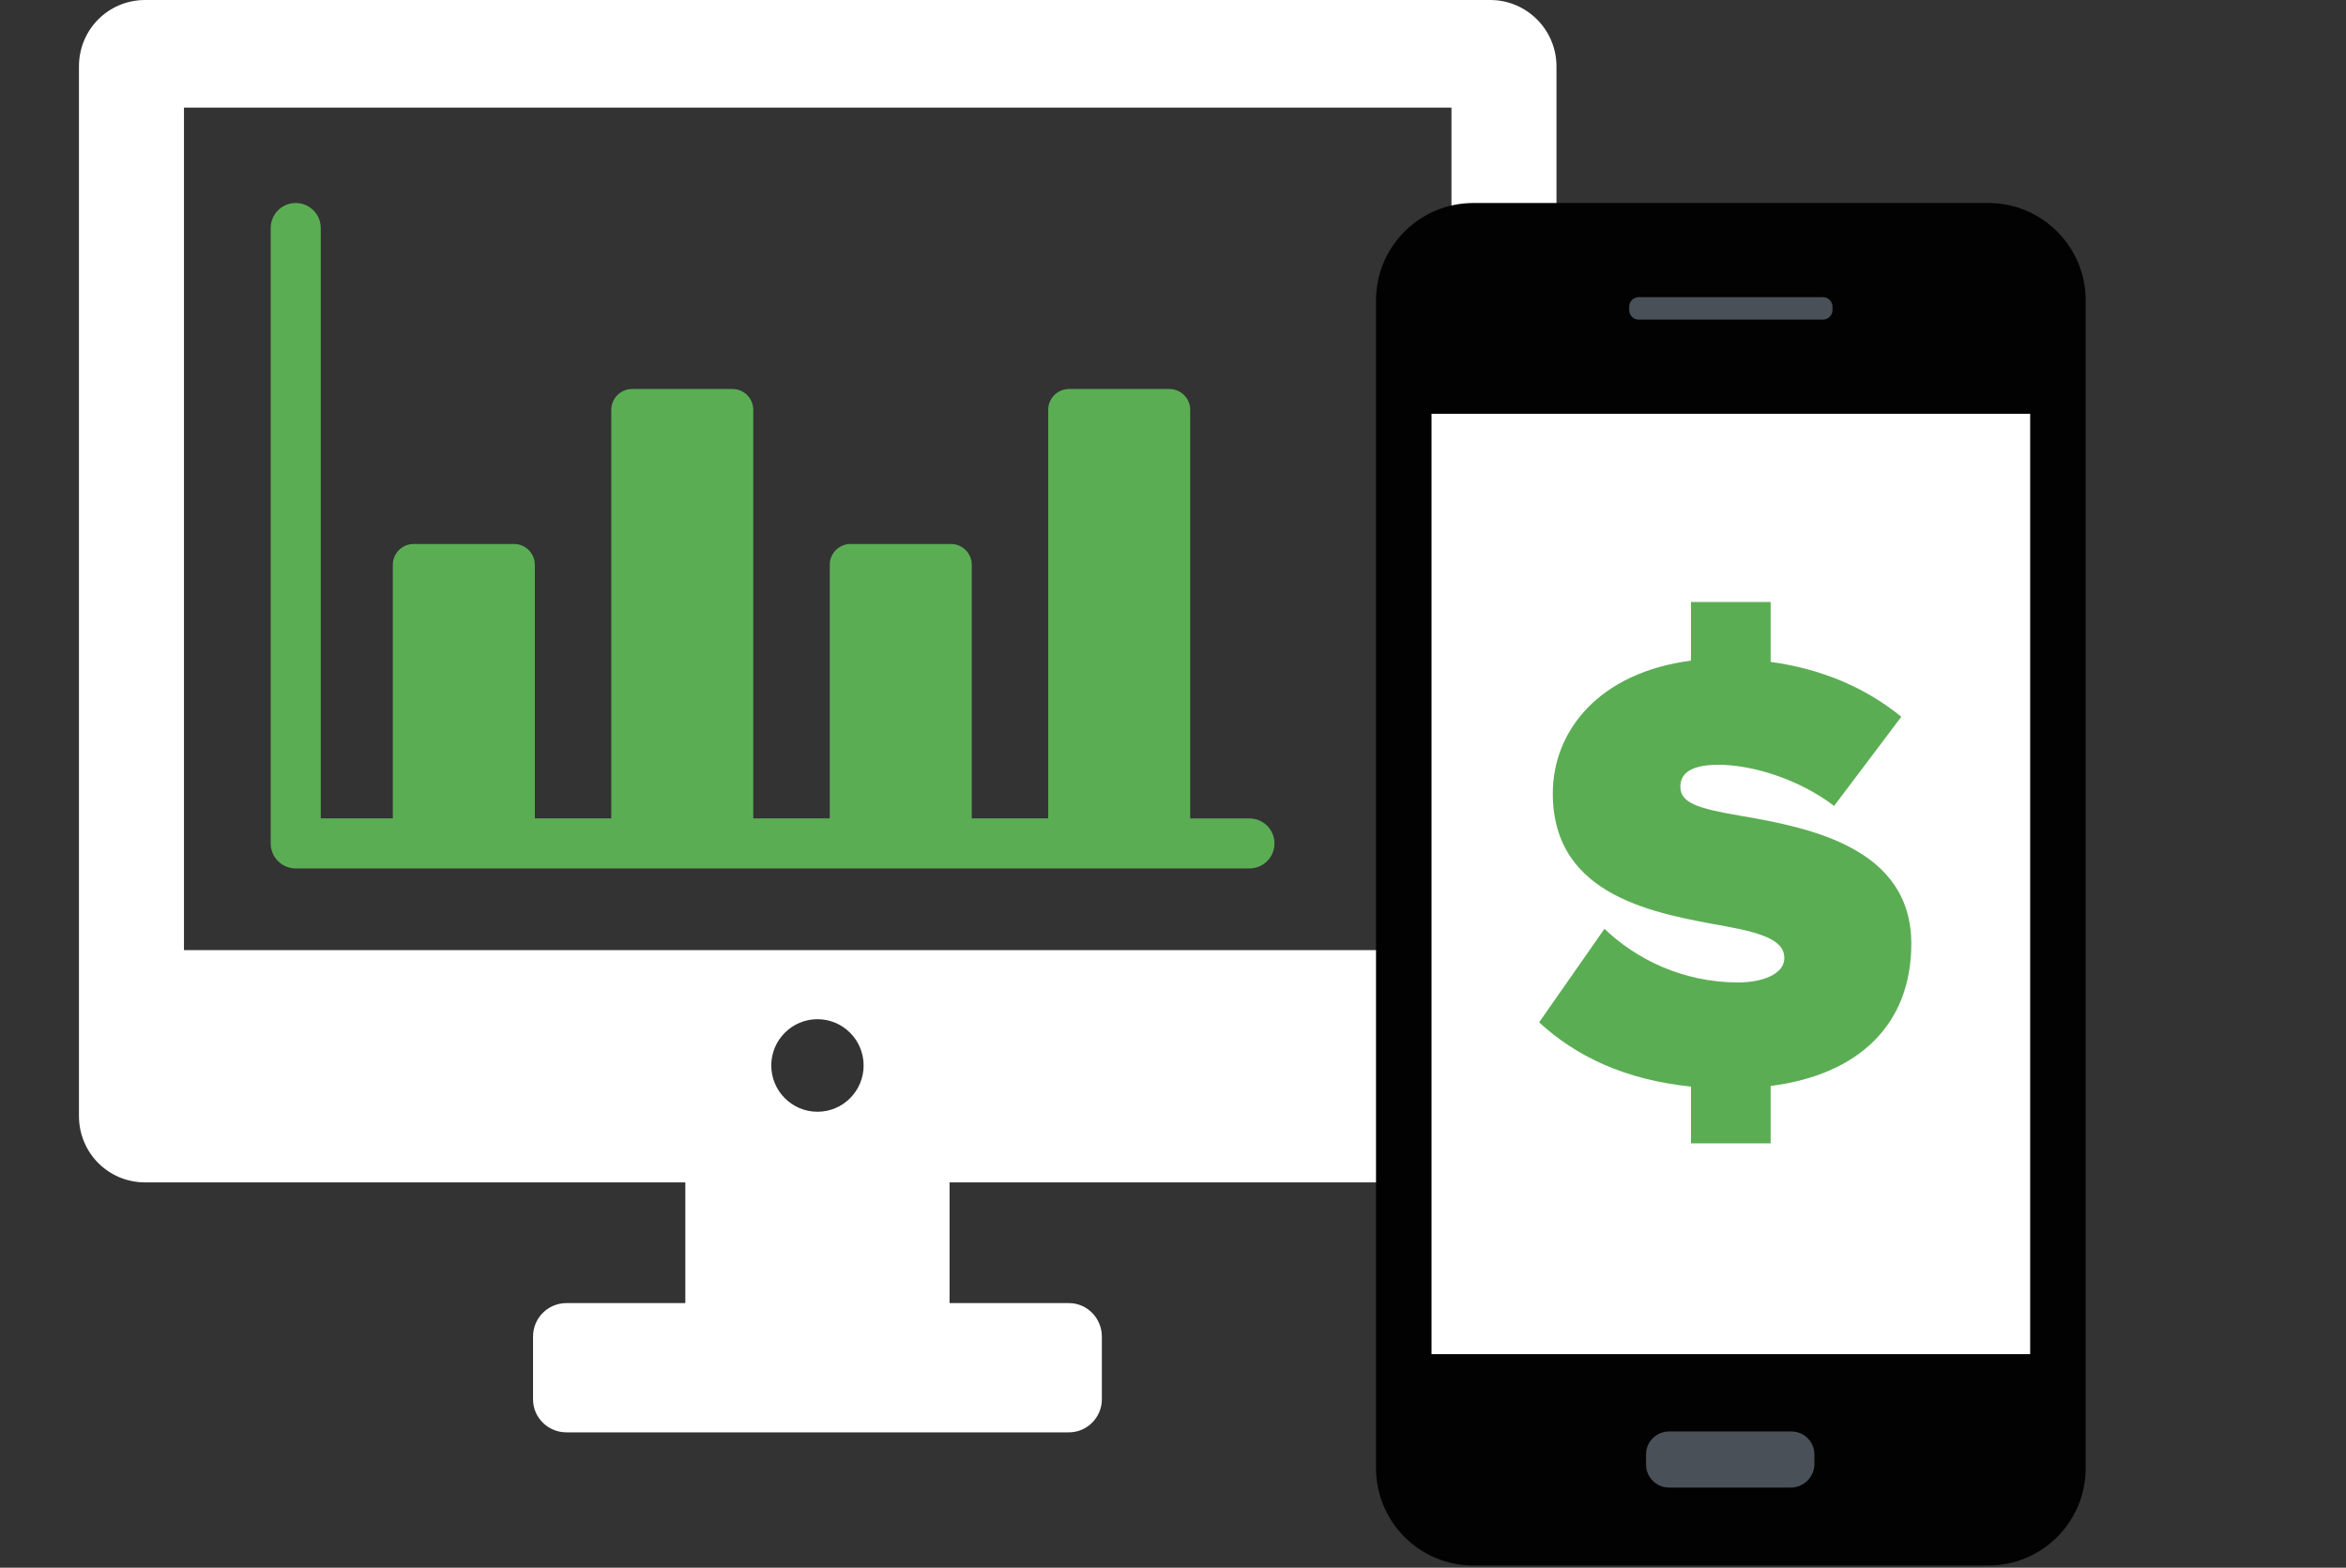 <svg xmlns="http://www.w3.org/2000/svg" width="208" height="139" viewBox="0 0 208 139" fill="none"><rect x="0" y="0" width="208" height="139" fill="#333333" stroke="none"/><g clip-path="url(#clip0_1297_31)"><path d="M132.122 0H12.878C9.584 0 7 2.639 7 5.892V98.946C7 102.199 9.584 104.838 12.878 104.838H60.763V115.539H50.226C48.582 115.539 47.26 116.859 47.26 118.512V124.076C47.26 125.681 48.577 127 50.226 127H94.774C96.375 127 97.692 125.681 97.692 124.076V118.512C97.692 116.864 96.375 115.539 94.774 115.539H84.189V104.838H132.122C135.367 104.838 138 102.199 138 98.946V5.892C138 2.639 135.367 0 132.122 0ZM72.476 98.574C70.219 98.574 68.382 96.732 68.382 94.47C68.382 92.208 70.219 90.367 72.476 90.367C74.733 90.367 76.57 92.203 76.57 94.47C76.57 96.738 74.738 98.574 72.476 98.574ZM128.689 66.955V84.243H16.311V9.543H128.689V66.955Z" fill="white"></path></g><path d="M130.68 18H176.295C181.049 18 184.92 21.87 184.92 26.625V130.183C184.92 134.938 181.049 138.808 176.295 138.808H130.625C125.87 138.808 122 134.938 122 130.183V26.625C122 21.87 125.87 18 130.625 18H130.68Z" fill="#020202"></path><path d="M148.041 126.921H158.823C159.984 126.921 160.869 127.861 160.869 128.967V129.796C160.869 130.957 159.929 131.897 158.768 131.897H147.986C146.825 131.897 145.94 130.957 145.94 129.851V128.967C145.94 127.806 146.88 126.921 147.986 126.921H148.041Z" fill="#495057"></path><path d="M145.277 26.349H161.642C162.085 26.349 162.472 26.736 162.472 27.178V27.51C162.472 27.952 162.085 28.339 161.642 28.339H145.277C144.834 28.339 144.447 27.952 144.447 27.51V27.178C144.447 26.736 144.834 26.349 145.277 26.349Z" fill="#495057"></path><path d="M179.999 36.688H126.921V120.065H179.999V36.688Z" fill="white"></path><path d="M156.988 96.287V101.376H149.923V96.344C144.02 95.734 139.713 93.634 136.46 90.648L142.254 82.352C145.014 85.005 149.152 87.108 154.117 87.108C156.213 87.108 158.202 86.388 158.202 84.952C158.202 83.516 156.655 82.796 153.013 82.132C146.943 81.026 137.674 79.59 137.674 70.354C137.674 64.768 141.811 59.626 149.923 58.576V53.377H156.988V58.686C161.401 59.296 165.319 60.899 168.575 63.552L162.615 71.457C159.416 69.024 155.275 67.808 152.351 67.808C149.591 67.808 148.985 68.804 148.985 69.744C148.985 71.184 150.475 71.681 154.393 72.344C160.463 73.394 169.46 75.163 169.46 83.679C169.46 90.811 164.824 95.29 156.988 96.287V96.287Z" fill="#5BAD54"></path><g clip-path="url(#clip1_1297_31)"><path d="M110.778 72.566H105.525V36.338C105.525 35.318 104.697 34.491 103.677 34.491H94.783C93.762 34.491 92.934 35.318 92.934 36.338V72.563H86.158V50.078C86.158 49.059 85.331 48.232 84.31 48.232H75.416C74.395 48.232 73.568 49.059 73.568 50.078V72.563H66.788V36.338C66.788 35.318 65.961 34.491 64.94 34.491H56.046C55.025 34.491 54.198 35.318 54.198 36.338V72.563H47.419V50.078C47.419 49.059 46.591 48.232 45.57 48.232H36.676C35.656 48.232 34.828 49.059 34.828 50.078V72.563H28.438V20.217C28.438 18.992 27.445 18 26.219 18C24.993 18 24 18.992 24 20.217V74.783C24 76.008 24.993 77 26.219 77H110.778C112.004 77 112.997 76.008 112.997 74.783C112.997 73.558 112.004 72.566 110.778 72.566Z" fill="#5BAD54"></path></g><defs><clipPath id="clip0_1297_31"><rect width="131" height="127" fill="white" transform="translate(7)"></rect></clipPath><clipPath id="clip1_1297_31"><rect width="89" height="59" fill="white" transform="translate(24 18)"></rect></clipPath></defs></svg>